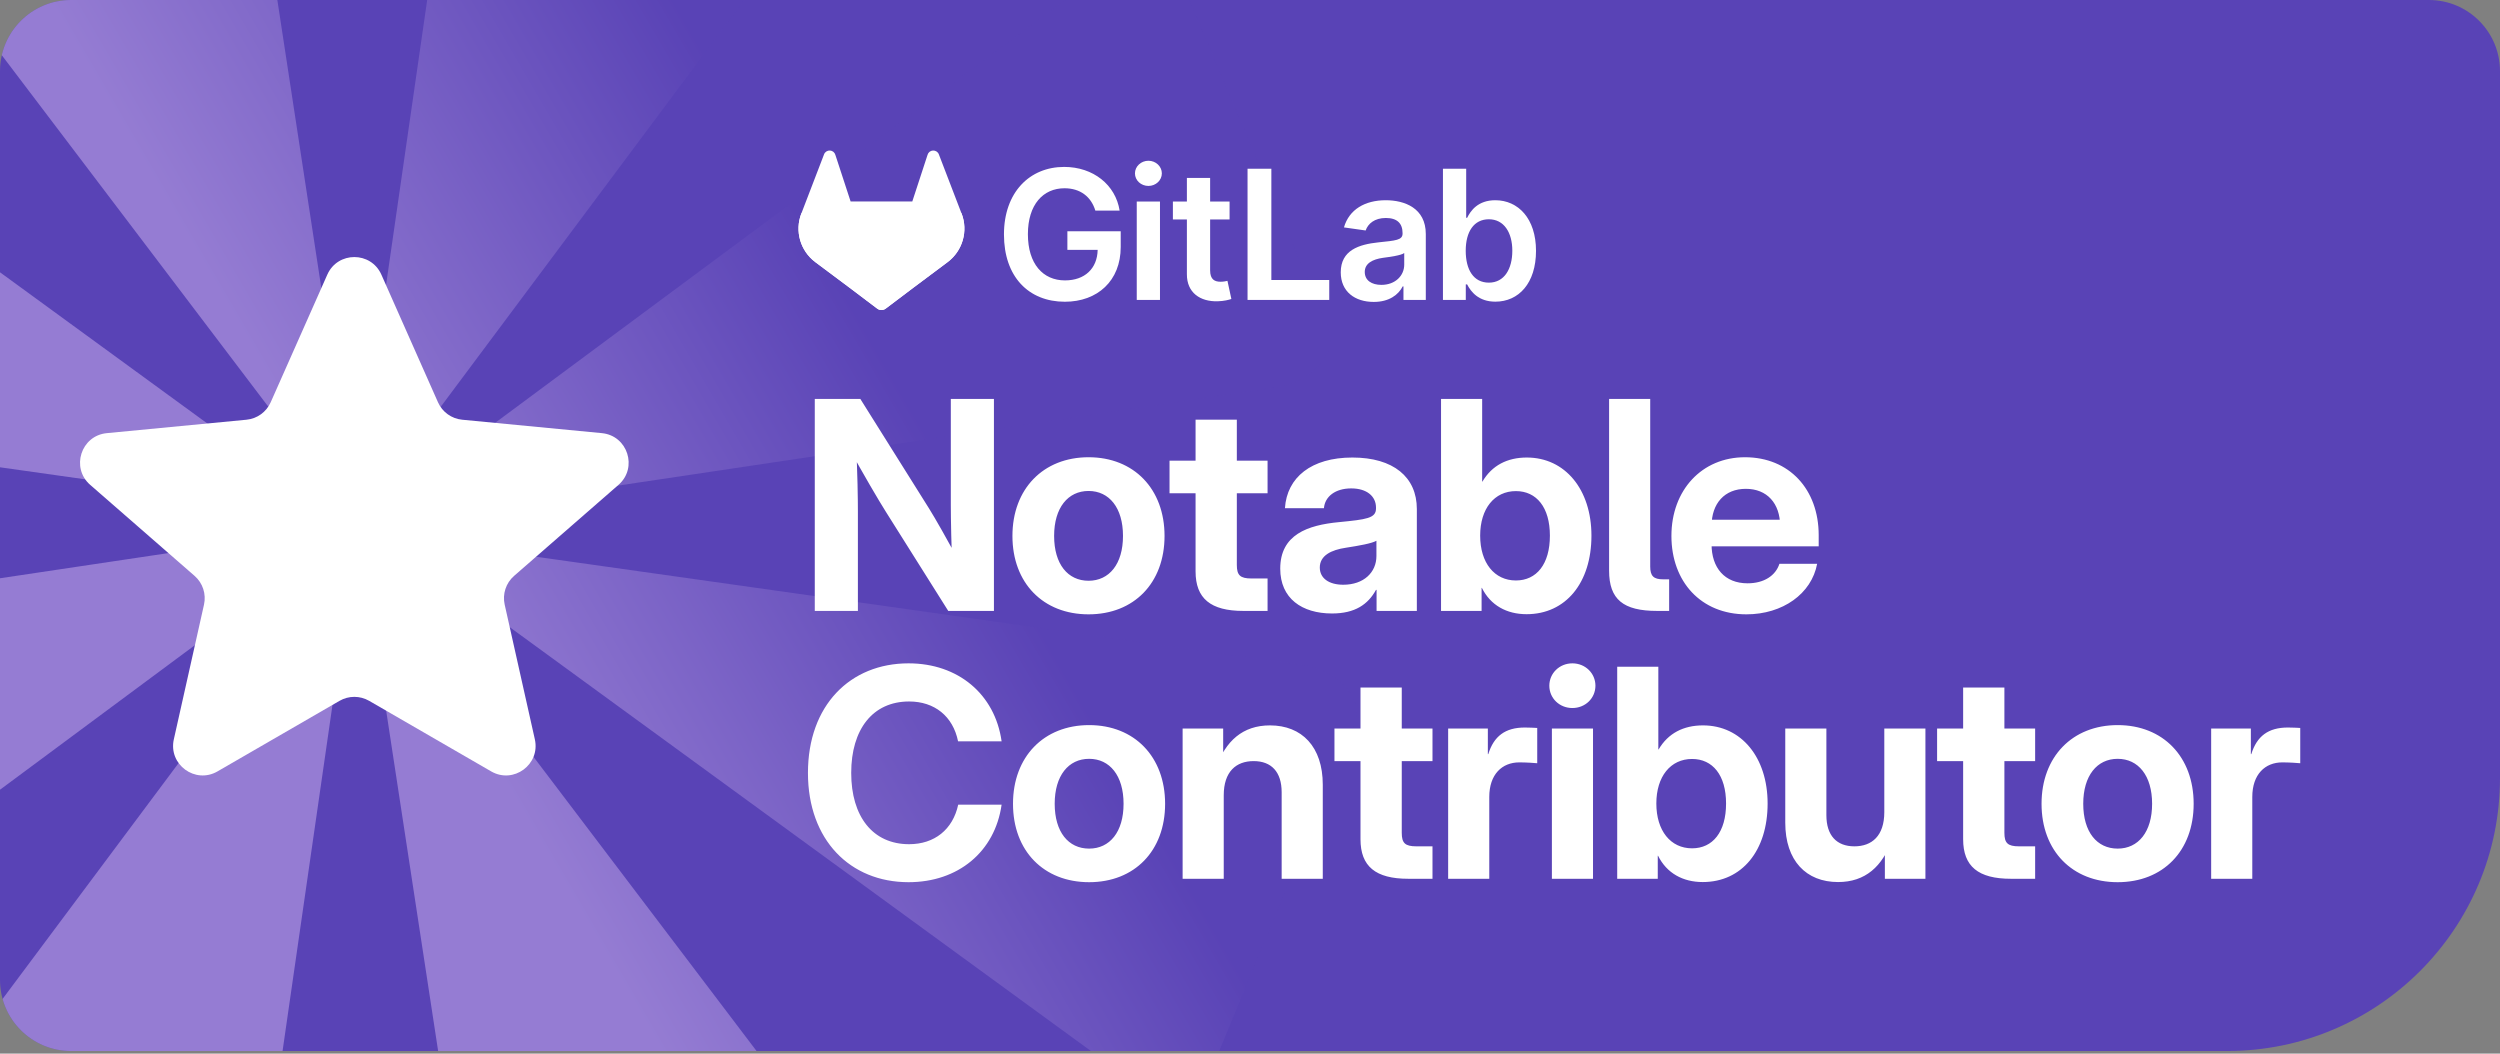 <svg width="700" height="295" viewBox="0 0 700 295" fill="none" xmlns="http://www.w3.org/2000/svg">
<rect x="0" y="0" width="700" height="295" fill="#808080" stroke="none"/>
<g clip-path="url(#clip0_124_579)">
<g clip-path="url(#clip1_124_579)">
<path d="M700 19.92C700 8.918 691.082 0 680.08 0H19.92C8.918 0 0 8.918 0 19.92V274.366C0 285.367 8.918 294.286 19.92 294.286H623.571C665.782 294.286 700 260.067 700 217.857V19.92Z" fill="#5943B6"/>
<path d="M123.508 113.762C115.103 125.024 102.319 119.847 104.319 105.991L135.148 -107.694C136.543 -117.37 145.038 -124.679 151.734 -121.967L251.433 -81.593C258.129 -78.881 258.998 -67.78 253.129 -59.916L123.508 113.762Z" fill="url(#paint0_linear_124_579)" fill-opacity="0.51"/>
<path d="M75.332 179.733C83.737 168.47 96.52 173.647 94.521 187.504L63.693 401.189C62.297 410.864 53.802 418.174 47.106 415.462L-52.593 375.087C-59.289 372.375 -60.158 361.274 -54.289 353.411L75.332 179.733Z" fill="url(#paint1_linear_124_579)" fill-opacity="0.51"/>
<path d="M141.456 174.686C130.088 166.396 135.307 153.795 149.291 155.771L364.945 186.245C374.709 187.625 382.089 196.002 379.355 202.603L338.648 300.878C335.914 307.478 324.712 308.33 316.774 302.541L141.456 174.686Z" fill="url(#paint2_linear_124_579)" fill-opacity="0.51"/>
<path d="M58.811 119.13C70.179 127.421 64.96 140.022 50.976 138.046L-164.678 107.571C-174.442 106.191 -181.822 97.814 -179.088 91.214L-138.381 -7.061C-135.647 -13.662 -124.445 -14.514 -116.507 -8.725L58.811 119.13Z" fill="url(#paint3_linear_124_579)" fill-opacity="0.51"/>
<path d="M142.137 140.591C128.16 142.68 122.838 130.112 134.147 121.725L308.553 -7.619C316.45 -13.476 327.666 -12.713 330.454 -6.129L371.964 91.889C374.752 98.473 367.434 106.914 357.675 108.373L142.137 140.591Z" fill="url(#paint4_linear_124_579)" fill-opacity="0.51"/>
<path d="M58.124 153.224C72.101 151.134 77.423 163.702 66.114 172.089L-108.292 301.433C-116.189 307.29 -127.405 306.527 -130.193 299.943L-171.703 201.925C-174.491 195.342 -167.173 186.9 -157.414 185.441L58.124 153.224Z" fill="url(#paint5_linear_124_579)" fill-opacity="0.51"/>
<path d="M106.518 188.45C104.408 174.629 117.117 169.363 125.596 180.546L256.357 353.002C262.277 360.811 261.504 371.902 254.847 374.661L155.725 415.728C149.068 418.487 140.533 411.251 139.06 401.6L106.518 188.45Z" fill="url(#paint6_linear_124_579)" fill-opacity="0.51"/>
<path d="M93.744 105.364C95.854 119.186 83.145 124.451 74.666 113.269L-56.095 -59.188C-62.015 -66.996 -61.242 -78.088 -54.584 -80.846L44.537 -121.914C51.194 -124.672 59.729 -117.437 61.203 -107.786L93.744 105.364Z" fill="url(#paint7_linear_124_579)" fill-opacity="0.51"/>
<path d="M91.645 76.899C94.557 70.335 103.873 70.335 106.785 76.899L122.635 112.636C123.847 115.368 126.438 117.236 129.413 117.522L168.523 121.279C175.759 121.974 178.652 130.987 173.174 135.764L143.949 161.244C141.659 163.241 140.646 166.331 141.31 169.296L149.758 207.016C151.335 214.057 143.779 219.606 137.532 215.994L103.361 196.233C100.796 194.75 97.634 194.75 95.07 196.233L60.898 215.994C54.652 219.606 47.095 214.057 48.672 207.016L57.12 169.296C57.784 166.331 56.771 163.241 54.481 161.244L25.257 135.764C19.778 130.987 22.672 121.974 29.907 121.279L69.017 117.522C71.993 117.236 74.583 115.368 75.795 112.636L91.645 76.899Z" fill="white"/>
<path d="M228.138 171.058V111.693H240.888L260.131 142.371C261.885 145.16 265.351 151.336 268.06 156.276L266.705 159.384C266.387 154.005 266.227 145.08 266.227 141.415V111.693L278.3 111.693V171.058H265.51L248.059 143.327C245.948 139.981 241.884 133.048 237.541 125.159L239.653 123.725C240.131 132.57 240.21 139.981 240.21 143.288V171.058H228.138ZM304.796 172.014C292.087 172.014 283.481 163.249 283.481 150.061C283.481 136.913 292.087 128.028 304.796 128.028C317.506 128.028 326.072 136.913 326.072 150.061C326.072 163.249 317.506 172.014 304.796 172.014ZM304.796 162.611C310.573 162.611 314.438 157.95 314.438 150.061C314.438 142.172 310.573 137.471 304.796 137.471C299.019 137.471 295.154 142.172 295.154 150.061C295.154 157.95 298.979 162.611 304.796 162.611ZM354.919 128.984V138.108L327.468 138.108V128.984H354.919ZM334.759 117.51H346.313V158.189C346.313 161.057 347.23 161.974 350.417 161.974C351.732 161.974 353.884 161.974 354.919 161.974V171.058C353.485 171.058 350.696 171.058 348.146 171.058C338.983 171.058 334.759 167.591 334.759 159.981V117.51ZM372.97 171.775C364.563 171.775 358.467 167.591 358.467 159.224C358.467 149.702 366.117 147.033 374.922 146.196C382.611 145.439 385.281 145.12 385.281 142.371V142.132C385.281 138.945 382.691 136.753 378.348 136.753C373.886 136.753 370.977 139.024 370.699 142.291H359.782C360.34 133.646 367.192 128.108 378.667 128.108C390.142 128.108 396.716 133.566 396.716 142.531V171.058H385.44V165.161H385.281C383.05 169.225 379.424 171.775 372.97 171.775ZM376.117 163.727C381.854 163.727 385.4 160.26 385.4 155.678V151.415C384.046 152.172 380.659 152.77 376.834 153.368C372.81 153.965 369.543 155.519 369.543 158.906C369.543 161.934 372.133 163.727 376.117 163.727ZM427.436 171.974C421.897 171.974 417.355 169.504 414.925 164.603H414.845V171.058H403.49V111.693H415.005V134.841H415.084C417.754 130.299 422.057 128.108 427.515 128.108C438.233 128.108 445.604 137.072 445.604 149.981C445.604 163.169 438.432 171.974 427.436 171.974ZM424.447 162.531C430.225 162.531 433.97 157.989 433.97 149.981C433.97 142.052 430.225 137.51 424.447 137.51C418.431 137.51 414.447 142.411 414.447 149.981C414.447 157.591 418.431 162.531 424.447 162.531ZM464.012 171.058C454.49 171.058 450.546 167.83 450.546 159.782V111.693H462.06V158.627C462.06 161.296 463.016 162.213 465.686 162.213C466.164 162.213 466.881 162.213 467.359 162.213V171.058C466.244 171.058 465.128 171.058 464.012 171.058ZM488.995 172.014C476.246 172.014 467.998 162.85 467.998 150.061C467.998 137.232 476.524 128.028 488.597 128.028C500.948 128.028 509.235 136.992 509.235 149.862V152.969H472.182V145.519H503.657L498.438 147.312C498.438 140.897 494.732 136.873 488.836 136.873C482.939 136.873 479.234 140.897 479.234 147.312V152.372C479.234 158.985 482.899 163.328 489.314 163.328C493.936 163.328 497.163 161.177 498.238 157.87H508.797C507.243 166.237 499.155 172.014 488.995 172.014ZM254.394 247.014C238.059 247.014 226.226 235.221 226.226 216.415C226.226 197.49 238.059 185.736 254.394 185.736C268.259 185.736 278.578 194.342 280.451 207.57H268.259C266.825 200.518 261.645 196.414 254.554 196.414C244.354 196.414 238.338 204.223 238.338 216.415C238.338 228.607 244.354 236.376 254.554 236.376C261.606 236.376 266.785 232.312 268.299 225.3H280.451C278.578 238.527 268.259 247.014 254.394 247.014ZM304.956 247.014C292.246 247.014 283.64 238.249 283.64 225.061C283.64 211.913 292.246 203.028 304.956 203.028C317.665 203.028 326.231 211.913 326.231 225.061C326.231 238.249 317.665 247.014 304.956 247.014ZM304.956 237.611C310.733 237.611 314.597 232.95 314.597 225.061C314.597 217.172 310.733 212.471 304.956 212.471C299.178 212.471 295.314 217.172 295.314 225.061C295.314 232.95 299.139 237.611 304.956 237.611ZM342.648 222.67V246.058H331.134V203.984H342.489V214.941H340.497C343.166 207.49 347.947 203.108 355.597 203.108C364.521 203.108 370.378 209.084 370.378 219.722V246.058H358.864V221.834C358.864 216.136 355.995 213.108 351.015 213.108C346.114 213.108 342.648 216.056 342.648 222.67ZM401.098 203.984V213.108H373.647V203.984H401.098ZM380.938 192.51H392.492V233.189C392.492 236.057 393.409 236.974 396.596 236.974C397.911 236.974 400.062 236.974 401.098 236.974V246.058C399.664 246.058 396.875 246.058 394.325 246.058C385.161 246.058 380.938 242.591 380.938 234.981V192.51ZM405.482 246.058V203.984H416.598V211.156H416.718C418.272 206.136 421.459 203.705 426.957 203.705C428.352 203.705 429.507 203.785 430.424 203.825V213.706C429.587 213.626 427.396 213.467 425.404 213.467C420.583 213.467 416.997 216.813 416.997 223.148V246.058H405.482ZM434.529 246.058V203.984H446.043V246.058H434.529ZM440.266 198.247C436.641 198.247 433.812 195.498 433.812 191.992C433.812 188.525 436.641 185.736 440.266 185.736C443.892 185.736 446.721 188.525 446.721 191.992C446.721 195.498 443.892 198.247 440.266 198.247ZM476.763 246.974C471.225 246.974 466.683 244.504 464.253 239.603H464.173V246.058H452.818V186.693H464.333V209.841H464.412C467.082 205.299 471.385 203.108 476.843 203.108C487.561 203.108 494.932 212.072 494.932 224.981C494.932 238.169 487.76 246.974 476.763 246.974ZM473.775 237.531C479.552 237.531 483.298 232.989 483.298 224.981C483.298 217.052 479.552 212.51 473.775 212.51C467.759 212.51 463.775 217.411 463.775 224.981C463.775 232.591 467.759 237.531 473.775 237.531ZM514.655 246.974C505.73 246.974 499.874 240.998 499.874 230.36V203.984H511.388V228.248C511.388 233.946 514.257 236.974 519.237 236.974C524.138 236.974 527.604 234.025 527.604 227.411V203.984H539.118V246.058H527.763V235.141H529.755C527.086 242.591 522.305 246.974 514.655 246.974ZM569.838 203.984V213.108H542.387V203.984H569.838ZM549.678 192.51H561.232V233.189C561.232 236.057 562.149 236.974 565.336 236.974C566.651 236.974 568.802 236.974 569.838 236.974V246.058C568.404 246.058 565.615 246.058 563.065 246.058C553.901 246.058 549.678 242.591 549.678 234.981V192.51ZM592.948 247.014C580.239 247.014 571.633 238.249 571.633 225.061C571.633 211.913 580.239 203.028 592.948 203.028C605.658 203.028 614.224 211.913 614.224 225.061C614.224 238.249 605.658 247.014 592.948 247.014ZM592.948 237.611C598.725 237.611 602.59 232.95 602.59 225.061C602.59 217.172 598.725 212.471 592.948 212.471C587.171 212.471 583.307 217.172 583.307 225.061C583.307 232.95 587.131 237.611 592.948 237.611ZM619.126 246.058V203.984H630.242V211.156H630.362C631.916 206.136 635.103 203.705 640.601 203.705C641.996 203.705 643.151 203.785 644.068 203.825V213.706C643.231 213.626 641.04 213.467 639.047 213.467C634.227 213.467 630.641 216.813 630.641 223.148V246.058H619.126Z" fill="white"/>
<path d="M306.701 58.972H313.496C312.362 51.76 306.111 46.737 297.968 46.737C288.334 46.737 281.109 53.806 281.109 65.648C281.109 77.49 288.011 84.488 298.165 84.488C307.277 84.488 313.8 78.64 313.8 69.165V64.752H298.866V69.954H307.348C307.241 75.192 303.736 78.512 298.2 78.512C292.035 78.512 287.812 73.902 287.812 65.576C287.812 57.251 292.107 52.713 298.054 52.713C302.492 52.713 305.511 55.08 306.698 58.975L306.701 58.972Z" fill="white"/>
<path d="M318.29 83.982H324.795V56.423H318.29V83.982ZM321.562 52.061C323.629 52.061 325.317 50.483 325.317 48.544C325.317 46.606 323.629 45.01 321.562 45.01C319.495 45.01 317.789 46.588 317.789 48.544C317.789 50.5 319.477 52.061 321.562 52.061Z" fill="white"/>
<path d="M344.281 56.423H338.835V49.822H332.329V56.423H328.41V61.447H332.329V76.77C332.294 81.954 336.067 84.503 340.955 84.36C342.808 84.306 344.081 83.946 344.782 83.714L343.688 78.637C343.327 78.726 342.59 78.887 341.782 78.887C340.147 78.887 338.835 78.312 338.835 75.695V61.45H344.281V56.426V56.423Z" fill="white"/>
<path d="M349.312 83.982H372.19V78.402H355.979V47.237H349.312V83.982V83.982Z" fill="white"/>
<path d="M384.651 84.538C388.982 84.538 391.571 82.511 392.755 80.197H392.969V83.982H399.224V65.538C399.224 58.254 393.277 56.066 388.009 56.066C382.205 56.066 377.749 58.65 376.308 63.674L382.384 64.534C383.031 62.649 384.862 61.035 388.045 61.035C391.228 61.035 392.719 62.578 392.719 65.288V65.395C392.719 67.262 390.759 67.351 385.888 67.869C380.531 68.444 375.41 70.04 375.41 76.249C375.41 81.668 379.383 84.538 384.648 84.538H384.651ZM386.789 79.765C384.075 79.765 382.133 78.526 382.133 76.141C382.133 73.756 384.308 72.607 387.219 72.193C388.925 71.961 392.34 71.529 393.184 70.847V74.096C393.184 77.163 390.703 79.765 386.786 79.765H386.789Z" fill="white"/>
<path d="M404.023 83.982H410.421V79.64H410.8C411.826 81.65 413.965 84.467 418.707 84.467C425.213 84.467 430.083 79.319 430.083 70.24C430.083 61.161 425.07 56.066 418.689 56.066C413.819 56.066 411.787 58.99 410.8 60.982H410.532V47.237H404.026V83.982H404.023ZM410.403 70.204C410.403 64.856 412.703 61.396 416.891 61.396C421.079 61.396 423.45 65.073 423.45 70.204C423.45 75.335 421.186 79.14 416.891 79.14C412.596 79.14 410.403 75.552 410.403 70.204Z" fill="white"/>
<path d="M269.255 59.824L269.192 59.657L262.869 43.19C262.744 42.868 262.514 42.594 262.219 42.407C261.924 42.219 261.578 42.13 261.229 42.148C260.88 42.166 260.546 42.294 260.271 42.511C260 42.731 259.803 43.026 259.713 43.36L255.445 56.405H238.169L233.901 43.36C233.808 43.026 233.612 42.728 233.343 42.511C233.069 42.294 232.735 42.166 232.386 42.145C232.034 42.127 231.691 42.216 231.395 42.404C231.1 42.592 230.873 42.862 230.745 43.187L224.422 59.66L224.359 59.824C222.486 64.704 224.082 70.219 228.255 73.369C228.264 73.375 228.27 73.381 228.278 73.387L228.335 73.429L237.966 80.626L242.73 84.226L245.629 86.414C246.327 86.941 247.293 86.941 247.991 86.414L250.89 84.226L255.654 80.626L265.342 73.384C265.342 73.384 265.36 73.372 265.369 73.363C269.538 70.213 271.134 64.698 269.261 59.821L269.255 59.824Z" fill="white"/>
<path d="M269.253 59.824L269.19 59.657C266.052 60.3 263.165 61.625 260.689 63.474C260.65 63.504 253.173 69.15 246.805 73.956C251.532 77.526 255.648 80.626 255.648 80.626L265.336 73.384C265.336 73.384 265.354 73.372 265.363 73.363C269.533 70.213 271.129 64.698 269.256 59.821L269.253 59.824Z" fill="white"/>
<path d="M237.961 80.626L242.724 84.226L245.624 86.415C246.322 86.942 247.288 86.942 247.986 86.415L250.885 84.226L255.648 80.626C255.648 80.626 251.532 77.523 246.805 73.956C242.077 77.526 237.961 80.626 237.961 80.626V80.626Z" fill="white"/>
<path d="M232.919 63.474C230.446 61.628 227.559 60.3 224.418 59.66L224.355 59.824C222.482 64.704 224.078 70.219 228.251 73.369C228.26 73.375 228.266 73.381 228.275 73.387L228.331 73.429L237.962 80.626C237.962 80.626 242.079 77.523 246.806 73.956C240.438 69.15 232.96 63.504 232.922 63.474H232.919Z" fill="white"/>
</g>
</g>
<defs>
<linearGradient id="paint0_linear_124_579" x1="-150.258" y1="230.137" x2="246.069" y2="-0.696" gradientUnits="userSpaceOnUse">
<stop offset="0.56" stop-color="#CEB3EF"/>
<stop offset="0.89" stop-color="#5943B6"/>
</linearGradient>
<linearGradient id="paint1_linear_124_579" x1="-150.258" y1="230.137" x2="246.069" y2="-0.696" gradientUnits="userSpaceOnUse">
<stop offset="0.56" stop-color="#CEB3EF"/>
<stop offset="0.89" stop-color="#5943B6"/>
</linearGradient>
<linearGradient id="paint2_linear_124_579" x1="-150.258" y1="230.137" x2="246.069" y2="-0.696" gradientUnits="userSpaceOnUse">
<stop offset="0.56" stop-color="#CEB3EF"/>
<stop offset="0.89" stop-color="#5943B6"/>
</linearGradient>
<linearGradient id="paint3_linear_124_579" x1="-150.258" y1="230.137" x2="246.069" y2="-0.696" gradientUnits="userSpaceOnUse">
<stop offset="0.56" stop-color="#CEB3EF"/>
<stop offset="0.89" stop-color="#5943B6"/>
</linearGradient>
<linearGradient id="paint4_linear_124_579" x1="-150.258" y1="230.137" x2="246.069" y2="-0.696" gradientUnits="userSpaceOnUse">
<stop offset="0.56" stop-color="#CEB3EF"/>
<stop offset="0.89" stop-color="#5943B6"/>
</linearGradient>
<linearGradient id="paint5_linear_124_579" x1="-150.258" y1="230.137" x2="246.069" y2="-0.696" gradientUnits="userSpaceOnUse">
<stop offset="0.56" stop-color="#CEB3EF"/>
<stop offset="0.89" stop-color="#5943B6"/>
</linearGradient>
<linearGradient id="paint6_linear_124_579" x1="-150.258" y1="230.137" x2="246.069" y2="-0.696" gradientUnits="userSpaceOnUse">
<stop offset="0.56" stop-color="#CEB3EF"/>
<stop offset="0.89" stop-color="#5943B6"/>
</linearGradient>
<linearGradient id="paint7_linear_124_579" x1="-150.258" y1="230.137" x2="246.069" y2="-0.696" gradientUnits="userSpaceOnUse">
<stop offset="0.56" stop-color="#CEB3EF"/>
<stop offset="0.89" stop-color="#5943B6"/>
</linearGradient>
<clipPath id="clip0_124_579">
<rect width="700" height="294.286" fill="white"/>
</clipPath>
<clipPath id="clip1_124_579">
<path d="M700 19.92C700 8.918 691.082 0 680.08 0H19.92C8.918 0 0 8.918 0 19.92V274.366C0 285.367 8.918 294.286 19.92 294.286H623.571C665.782 294.286 700 260.067 700 217.857V19.92Z" fill="white"/>
</clipPath>
</defs>
</svg>

